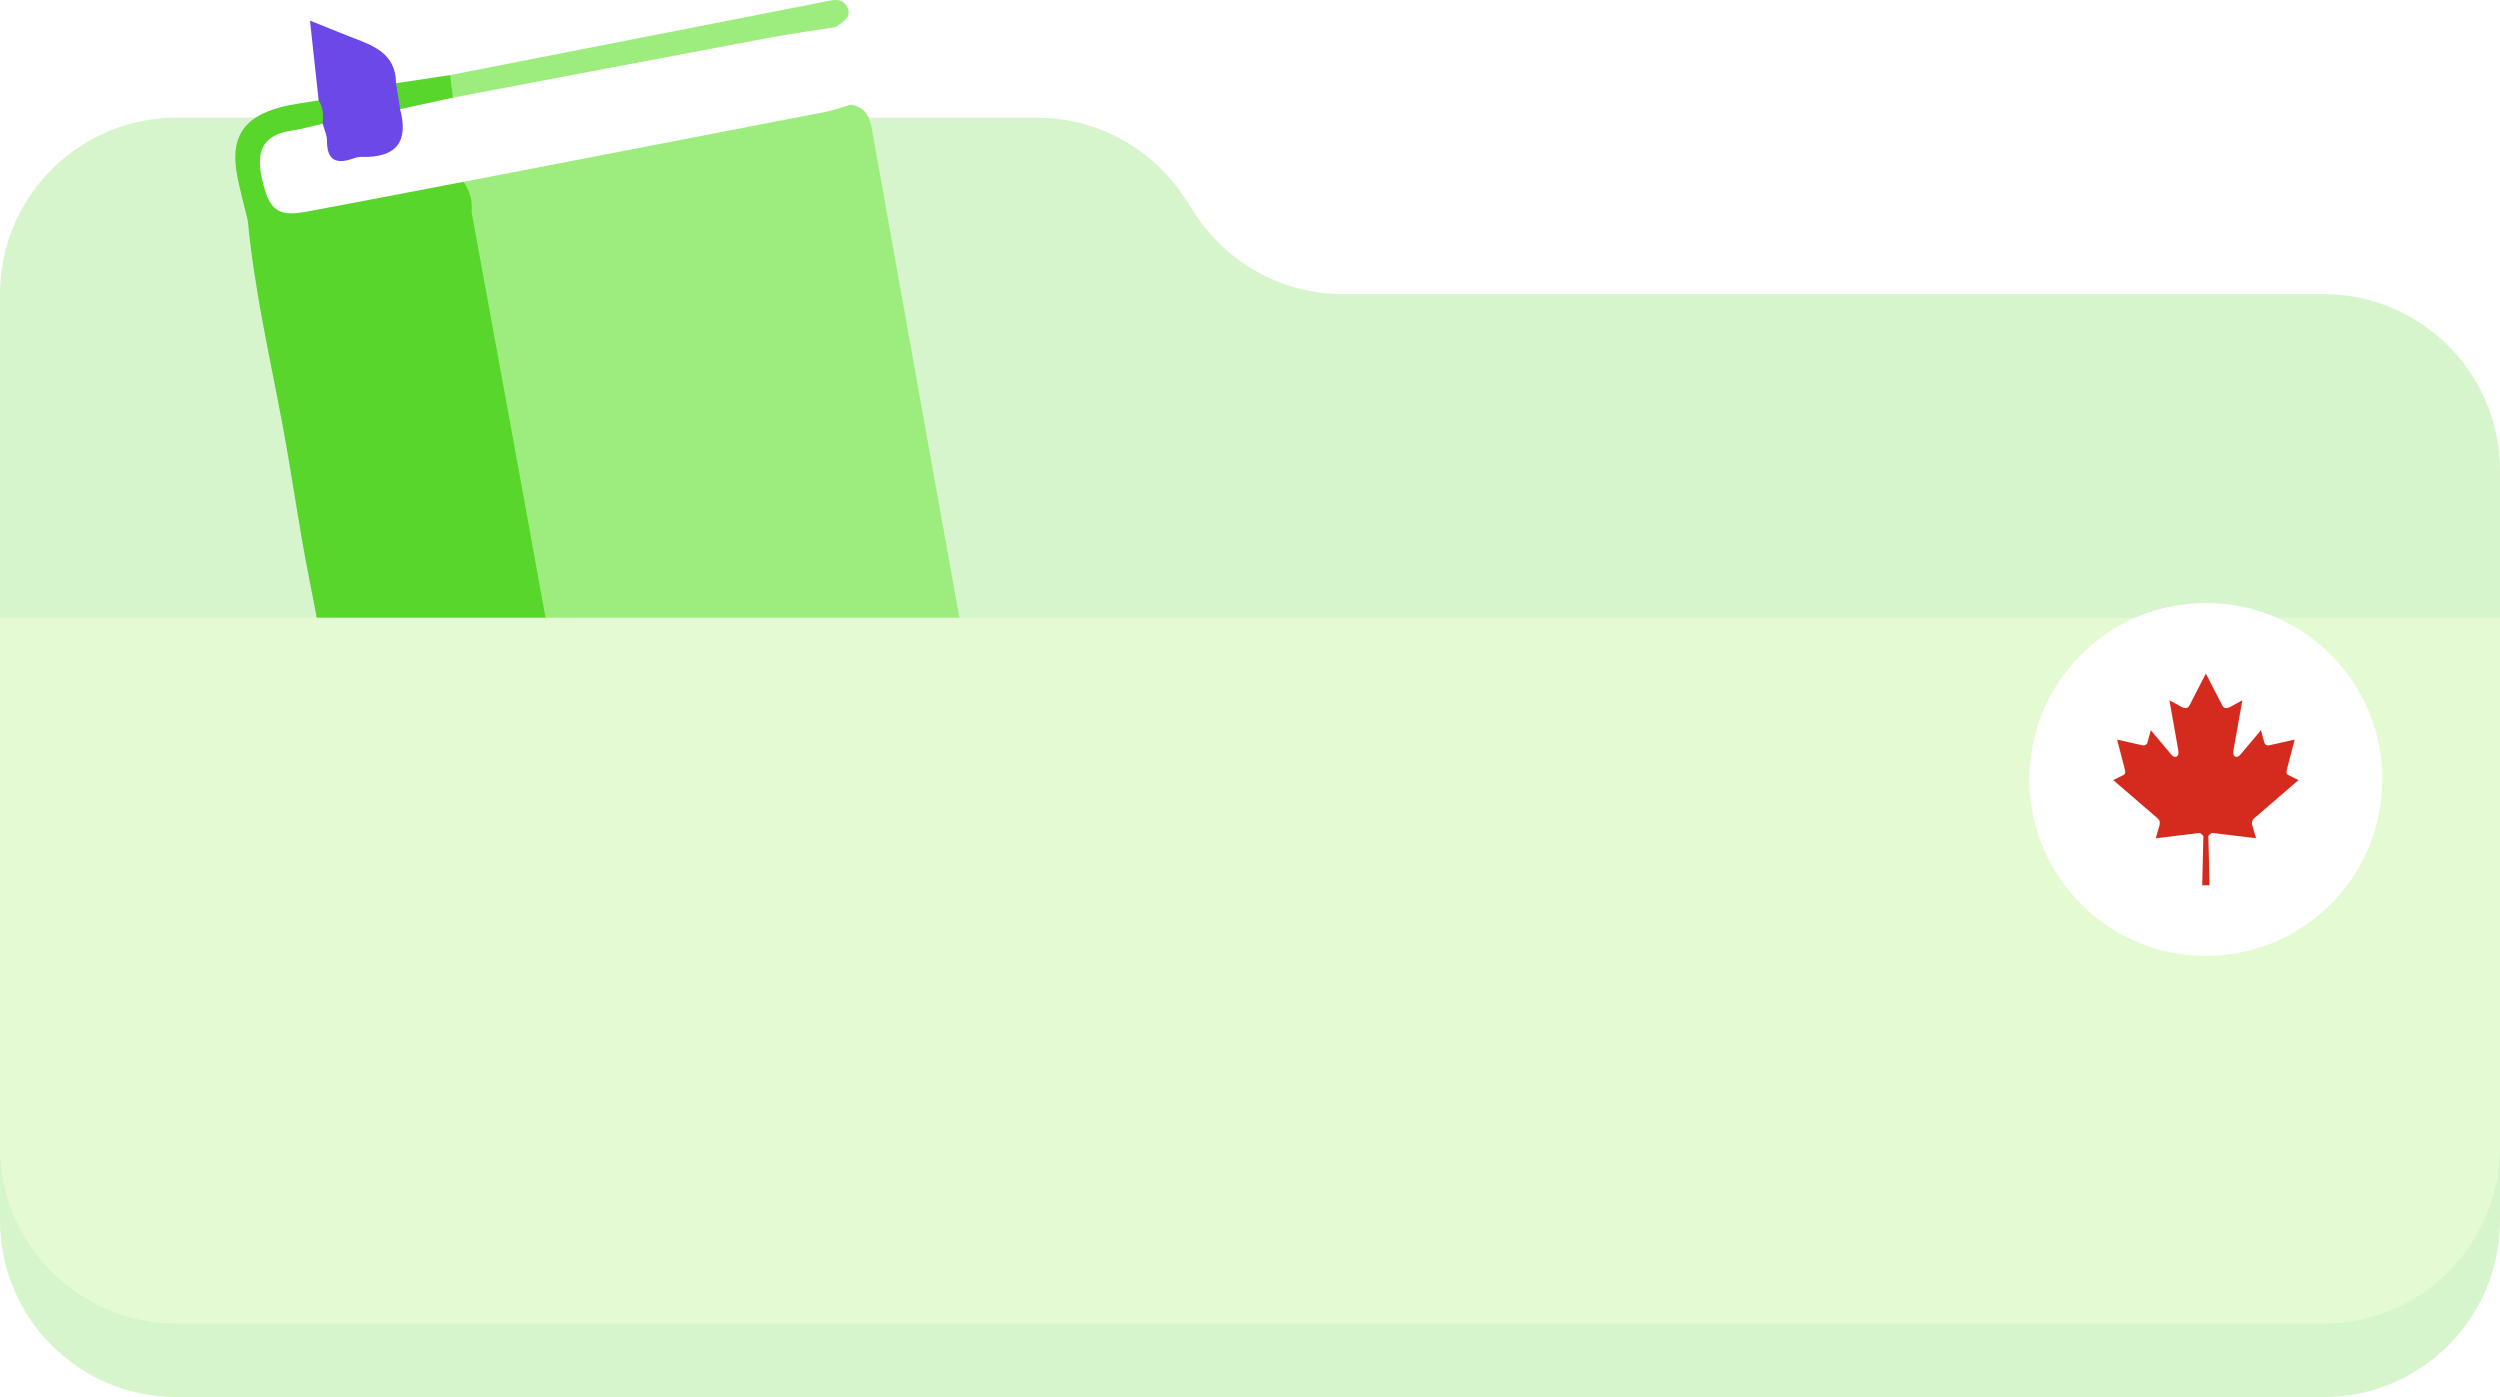<svg width="340" height="190" viewBox="0 0 340 190" fill="none" xmlns="http://www.w3.org/2000/svg">
<g clip-path="url(#clip0_13376_9305)">
<path fill-rule="evenodd" clip-rule="evenodd" d="M161.103 26.883C156.672 20.093 149.112 16 141.004 16H24C10.745 16 0 26.745 0 40V166C0 179.255 10.745 190 24 190H316C329.255 190 340 179.255 340 166V64C340 50.745 329.255 40 316 40H182.659C174.551 40 166.992 35.907 162.56 29.117L161.103 26.883Z" fill="#D7F5CD"/>
<path d="M80.849 122.014C88.364 121.546 95.59 119.44 102.95 118.098C112.445 116.368 121.902 114.424 131.404 112.74C134.167 112.251 135.428 111.323 134.871 108.254C129.379 78.024 123.962 47.782 118.571 17.534C118.251 15.736 117.585 14.516 115.688 14.231C110.742 13.322 106.109 15.19 101.419 16.078C89.816 18.279 78.189 20.385 66.627 22.808C65.195 23.108 63.656 23.154 62.678 24.509C62.221 26.124 63.16 27.586 63.173 29.151C68.028 57.219 73.317 85.209 78.169 113.277C78.684 116.259 78.827 119.453 80.849 122.014Z" fill="#9CED7E"/>
<path d="M80.847 122.012C78.636 109.371 76.474 96.719 74.203 84.088C70.886 65.65 67.49 47.226 64.127 28.796C63.309 27.254 61.872 27.497 60.584 27.72C57.014 28.338 53.351 28.515 49.866 29.497C44.485 31.011 39.149 31.847 33.695 29.998C34.579 39.295 36.656 48.382 38.378 57.54C39.712 64.627 40.663 71.788 42.081 78.874C43.968 88.312 45.527 97.816 47.209 107.295C47.932 111.373 48.506 115.482 49.336 119.538C50.698 126.203 53.288 128.068 59.841 126.454C65.92 124.955 72.121 124.256 78.224 122.982C79.126 122.794 79.975 122.342 80.847 122.012Z" fill="#58D62B"/>
<path d="M63.046 24.723C79.45 21.56 95.854 18.404 112.256 15.219C113.42 14.994 114.545 14.564 115.688 14.229C115.024 10.71 114.36 7.193 113.696 3.674C112.323 1.822 110.504 2.766 108.93 3.072C93.119 6.131 77.312 9.203 61.499 12.245C59.146 13.088 56.505 12.933 54.293 14.284C53.796 14.767 53.408 15.37 53.435 16.045C53.531 18.495 52.448 19.617 49.979 20.005C47.573 20.384 45.75 20.377 45 17.571C44.791 16.791 44.05 16.298 43.183 16.14C41.817 15.988 40.517 16.313 39.241 16.709C35.107 17.989 33.634 20.482 34.532 24.619C35.442 28.806 37.835 30.664 41.978 30.035C48.186 29.091 54.309 27.67 60.461 26.414C61.53 26.196 62.511 25.787 63.046 24.723Z" fill="white"/>
<path d="M61.598 13.277C75.936 10.558 90.269 7.823 104.611 5.132C107.624 4.567 110.665 4.156 113.693 3.673C114.608 2.944 116.005 2.307 115.17 0.854C114.436 -0.428 113.063 0.051 111.891 0.281C94.997 3.59 78.104 6.902 61.211 10.214C59.985 11.407 60.387 12.393 61.598 13.277Z" fill="#9CED7E"/>
<path d="M63.043 24.722C55.953 26.076 48.866 27.451 41.769 28.775C37.678 29.539 36.564 28.576 35.59 24.115C34.819 20.575 35.76 18.354 39.585 17.779C41.034 17.561 42.454 17.148 43.889 16.825C44.861 15.565 45.025 14.446 43.337 13.649C41.627 13.947 39.884 14.127 38.21 14.565C32.995 15.929 31.225 18.822 32.301 24.13C32.7 26.099 33.227 28.043 33.695 29.998C37.215 33.859 41.579 32.589 45.664 31.671C51.768 30.298 57.864 29.058 64.127 28.796C64.294 27.297 63.873 25.955 63.043 24.722Z" fill="#58D62B"/>
<path d="M43.337 13.649C43.967 14.63 43.983 15.717 43.887 16.825C44.092 17.593 44.472 18.362 44.469 19.13C44.462 21.748 45.674 22.401 47.996 21.564C48.368 21.429 48.782 21.326 49.173 21.338C53.778 21.471 55.628 19.397 54.415 14.84C54.952 13.551 55.284 12.295 53.858 11.316C53.823 7.059 50.493 6.125 47.426 4.919C45.83 4.292 44.24 3.643 42.158 2.808C42.58 6.693 42.959 10.171 43.337 13.649Z" fill="#6B48E7"/>
<path d="M53.859 11.315C54.046 12.49 54.231 13.663 54.417 14.838C56.811 14.317 59.206 13.796 61.599 13.276C61.472 12.256 61.343 11.235 61.213 10.213C58.762 10.581 56.311 10.948 53.859 11.315Z" fill="#58D62B"/>
<g filter="url(#filter0_d_13376_9305)">
<path d="M0 94H340V166C340 179.255 329.255 190 316 190H24C10.745 190 0 179.255 0 166V94Z" fill="#E4FAD3"/>
</g>
<g filter="url(#filter1_d_13376_9305)">
<circle cx="300" cy="102" r="24" fill="white"/>
<path fill-rule="evenodd" clip-rule="evenodd" d="M299.998 116.399H300.499L300.338 109.672L300.798 109.271C302.878 109.522 304.74 109.749 306.816 110.006L306.29 108.167C306.206 107.843 306.325 107.492 306.561 107.295L312.598 102.093L311.347 101.468C310.799 101.26 310.953 100.934 311.149 100.145L312.069 96.589L308.565 97.371C308.222 97.426 307.994 97.195 307.944 96.977L307.491 95.304L304.719 98.598C304.325 99.125 303.527 99.125 303.776 97.905L304.961 91.233L303.373 92.107C302.925 92.37 302.481 92.413 302.228 91.942L299.998 87.6L297.767 91.941C297.519 92.413 297.072 92.37 296.627 92.107L295.039 91.233L296.224 97.904C296.469 99.126 295.672 99.126 295.278 98.598L292.506 95.304L292.055 96.977C292.001 97.195 291.778 97.426 291.434 97.372L287.928 96.589L288.848 100.144C289.046 100.932 289.201 101.26 288.652 101.469L287.398 102.093L293.436 107.294C293.675 107.491 293.798 107.845 293.712 108.167L293.183 110.006C295.26 109.75 297.122 109.524 299.201 109.272L299.661 109.673L299.501 116.4L299.998 116.399Z" fill="#D52B1E"/>
</g>
</g>
<defs>
<filter id="filter0_d_13376_9305" x="-24" y="60" width="388" height="144" filterUnits="userSpaceOnUse" color-interpolation-filters="sRGB">
<feFlood flood-opacity="0" result="BackgroundImageFix"/>
<feColorMatrix in="SourceAlpha" type="matrix" values="0 0 0 0 0 0 0 0 0 0 0 0 0 0 0 0 0 0 127 0" result="hardAlpha"/>
<feOffset dy="-10"/>
<feGaussianBlur stdDeviation="12"/>
<feComposite in2="hardAlpha" operator="out"/>
<feColorMatrix type="matrix" values="0 0 0 0 0.073 0 0 0 0 0.868 0 0 0 0 0.296 0 0 0 0.08 0"/>
<feBlend mode="normal" in2="BackgroundImageFix" result="effect1_dropShadow_13376_9305"/>
<feBlend mode="normal" in="SourceGraphic" in2="effect1_dropShadow_13376_9305" result="shape"/>
</filter>
<filter id="filter1_d_13376_9305" x="268" y="74" width="64" height="64" filterUnits="userSpaceOnUse" color-interpolation-filters="sRGB">
<feFlood flood-opacity="0" result="BackgroundImageFix"/>
<feColorMatrix in="SourceAlpha" type="matrix" values="0 0 0 0 0 0 0 0 0 0 0 0 0 0 0 0 0 0 127 0" result="hardAlpha"/>
<feOffset dy="4"/>
<feGaussianBlur stdDeviation="4"/>
<feComposite in2="hardAlpha" operator="out"/>
<feColorMatrix type="matrix" values="0 0 0 0 0.722 0 0 0 0 0.471 0 0 0 0 0.867 0 0 0 0.12 0"/>
<feBlend mode="normal" in2="BackgroundImageFix" result="effect1_dropShadow_13376_9305"/>
<feBlend mode="normal" in="SourceGraphic" in2="effect1_dropShadow_13376_9305" result="shape"/>
</filter>
<clipPath id="clip0_13376_9305">
<rect width="340" height="190" fill="white"/>
</clipPath>
</defs>
</svg>
